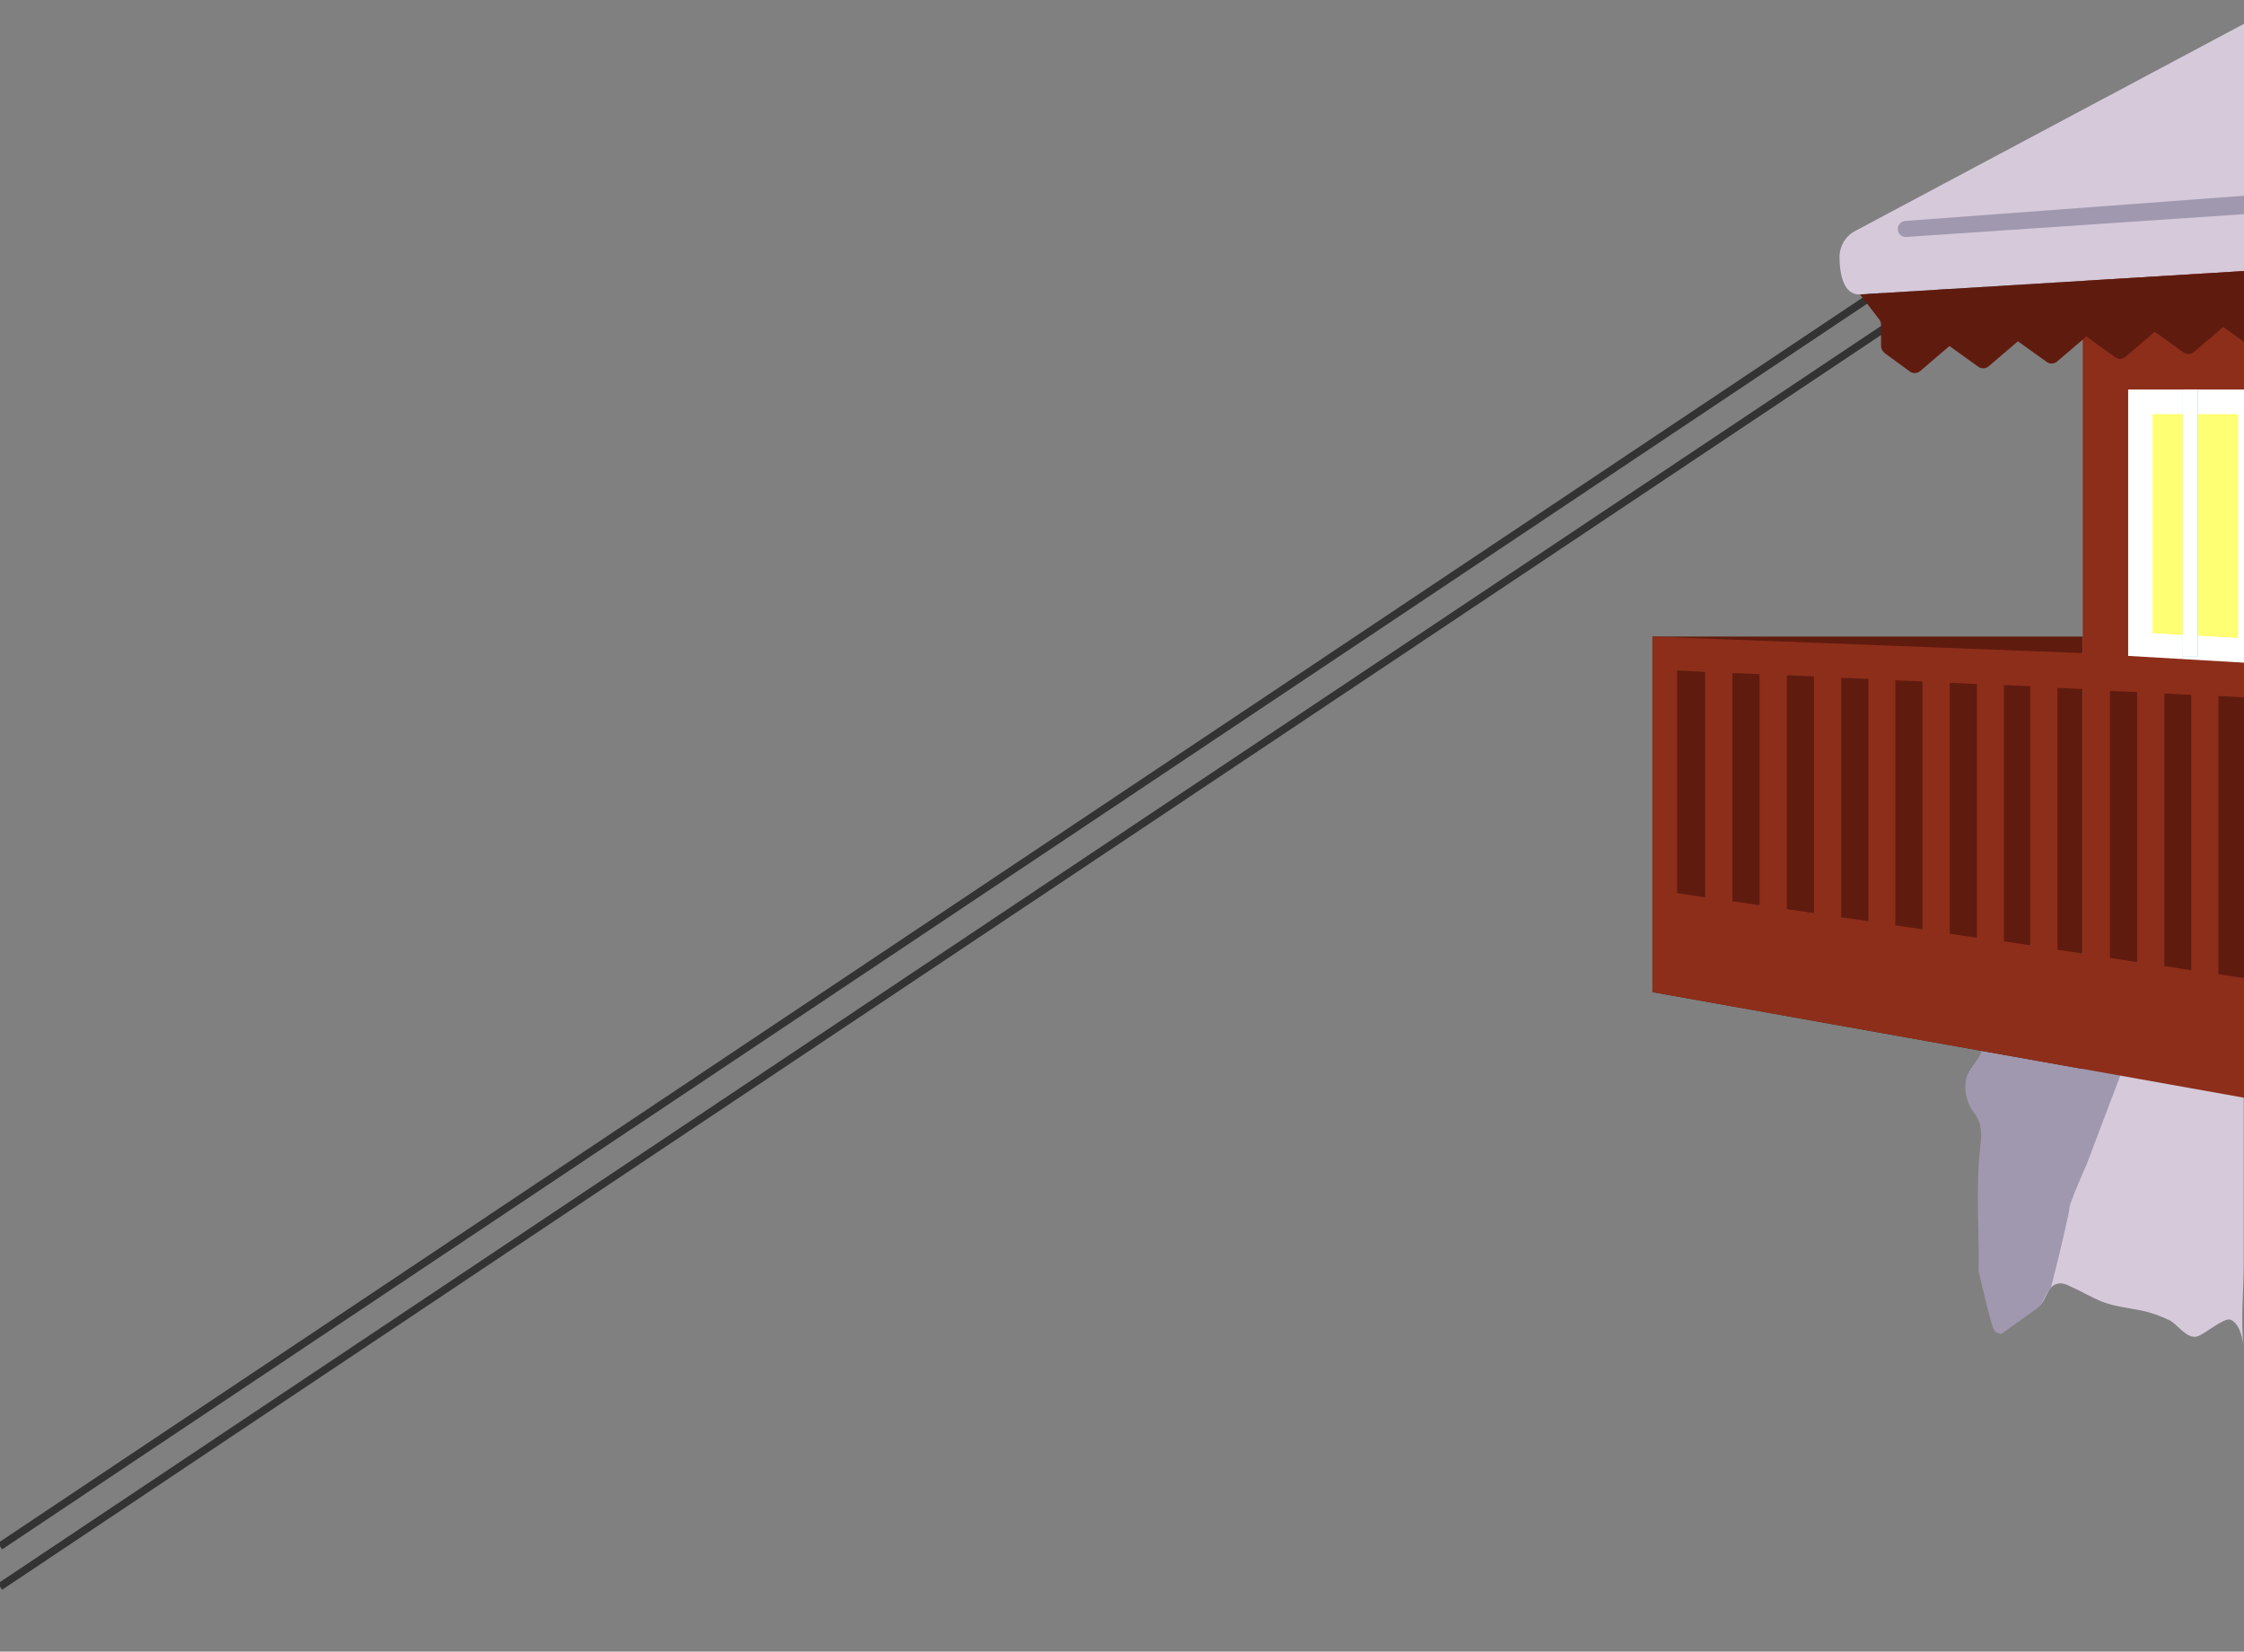 <?xml version="1.0" encoding="utf-8"?>
<!-- Generator: Adobe Illustrator 27.1.0, SVG Export Plug-In . SVG Version: 6.00 Build 0)  -->
<svg version="1.1" id="Layer_1" xmlns="http://www.w3.org/2000/svg" xmlns:xlink="http://www.w3.org/1999/xlink" x="0px" y="0px"
	 viewBox="0 0 800 589" style="enable-background:new 0 0 800 589;" xml:space="preserve">
<rect x="0" y="0" width="800" height="589" fill="#808080" stroke="none"/>
<style type="text/css">
	
		.st0{clip-path:url(#SVGID_00000150095164792624724670000007185126220523753093_);fill:none;stroke:#333333;stroke-width:2.702;stroke-miterlimit:10;}
	
		.st1{clip-path:url(#SVGID_00000074416150030601803980000012153660239242048182_);fill:none;stroke:#333333;stroke-width:2.702;stroke-miterlimit:10;}
	.st2{clip-path:url(#SVGID_00000072254527844686584820000016930984242415483017_);}
	.st3{fill:#D5C9DA;}
	.st4{fill:#A098AE;}
	.st5{fill:#601B0F;}
	.st6{fill:#8D2E1A;}
	.st7{fill:#FFFF73;}
	.st8{fill:#FFFFFF;}
	.st9{fill:#7FD8FF;}
</style>
<g>
	<g>
		<defs>
			<rect id="SVGID_1_" width="800" height="578.2"/>
		</defs>
		<clipPath id="SVGID_00000083810607069653627270000008050563544552761489_">
			<use xlink:href="#SVGID_1_"  style="overflow:visible;"/>
		</clipPath>
		
			<line style="clip-path:url(#SVGID_00000083810607069653627270000008050563544552761489_);fill:none;stroke:#333333;stroke-width:2.702;stroke-miterlimit:10;" x1="0" y1="551.4" x2="813.2" y2="8.1"/>
	</g>
	<g>
		<defs>
			<rect id="SVGID_00000036224698535555772930000015232720846811672466_" width="800" height="578.2"/>
		</defs>
		<clipPath id="SVGID_00000047766830507285667010000015298889861908344759_">
			<use xlink:href="#SVGID_00000036224698535555772930000015232720846811672466_"  style="overflow:visible;"/>
		</clipPath>
		
			<line style="clip-path:url(#SVGID_00000047766830507285667010000015298889861908344759_);fill:none;stroke:#333333;stroke-width:2.702;stroke-miterlimit:10;" x1="0" y1="565.8" x2="813.2" y2="22.6"/>
	</g>
	<g>
		<defs>
			<rect id="SVGID_00000174602555888151652110000006945698237442755972_" width="800" height="578.2"/>
		</defs>
		<clipPath id="SVGID_00000093897904463816678010000005167239036291557548_">
			<use xlink:href="#SVGID_00000174602555888151652110000006945698237442755972_"  style="overflow:visible;"/>
		</clipPath>
		<g style="clip-path:url(#SVGID_00000093897904463816678010000005167239036291557548_);">
			<path class="st3" d="M800,349.4c0,0-61.7-0.5-61.9-0.5c-7.8-0.1-16.7,1.8-22.7,6.4c-4.7,3.7-6.1,9.5-7.3,14.5
				c-0.6,2.7-1,5-2.6,7.4c-1.6,2.5-3.8,4.7-4.2,7.6c-0.6,3.9,0.5,8.5,3.2,11.8c2.7,3.4,2.4,7.5,2,11.5c-1.7,14.5-0.4,29.2-0.6,43.7
				c0,0.3-0.1,0.6,0,0.9c0,0,4.5,20,5.6,21.2s2.5,1.2,2.5,1.2l12.8-9.2c2.9-2.1,2.8-7.5,7.1-8.2c1.4-0.2,2.7,0.3,3.9,0.9
				c4.1,1.8,7.8,4.1,11.9,5.7c4.3,1.6,8.9,2.1,13.5,3c3.6,0.7,7,2,10.2,3.5c2.8,1.3,6.1,6.8,9.9,5.8c2.7-0.8,9.6-6.8,11.8-6
				c3.4,1.2,4.5,7.1,4.8,9.7c-1.2-9.8,0-19.6,0-29.4c0-10.3,0-20.6,0-31c0-20.3,0-40.6,0-61C800,355.8,800,352.6,800,349.4z"/>
			<g>
				<path class="st4" d="M737.8,430.6c-0.4-0.6,6.3-15.9,6.3-15.9l15.3-40.4l-3.3-24.7c-10.3-0.1-18.4-0.1-18.5-0.1
					c-7.8-0.1-16.7,1.8-22.7,6.4c-4.7,3.7-6.1,9.5-7.3,14.5c-0.6,2.7-1,5-2.6,7.4c-1.6,2.5-3.8,4.7-4.2,7.6
					c-0.6,3.9,0.5,8.5,3.2,11.8c2.7,3.4,2.4,7.5,2,11.5c-1.7,14.5-0.4,29.2-0.6,43.7c0,0.3-0.1,0.6,0,0.9c0,0,4.5,20,5.6,21.2
					s2.5,1.2,2.5,1.2l12.8-9.2c2.2-1.6,2.7-5.2,4.8-7C734.8,445.2,738,430.9,737.8,430.6z"/>
			</g>
			<g>
				<polygon class="st5" points="589.1,227 742.5,227 742.5,381.2 589.1,353.8 				"/>
				<path class="st6" d="M742.5,71.1v161.8L589.1,227v126.8l289,51.6V71.1H742.5z M637,240.8l9.7,0.4v84.4l-9.7-1.4V240.8z
					 M627.3,322.8l-9.7-1.4V240l9.7,0.4V322.8z M656.4,241.7l9.7,0.4v86.4l-9.7-1.4V241.7z M675.7,242.6l9.7,0.4v88.4l-9.7-1.4
					V242.6z M695.1,243.5l9.7,0.4v90.5l-9.7-1.4V243.5z M714.4,244.3l9.4,0.4v92.4l-9.4-1.4V244.3z M597.9,239.1l10,0.5V320l-10-1.5
					V239.1z M742.5,340l-9-1.3v-93.4l9,0.4V340z"/>
				<path class="st3" d="M878,91.9L663.1,105c-5.9,0.3-7.3-7.4-7.3-13.4l0,0c0-3.8,2.1-7.4,5.5-9.2l181.1-96.5
					c0,0,31.9-11.6,35.6-11.6V91.9z"/>
				<path class="st5" d="M663.1,105L878,91.9v28.4l-12.2-8.8l-10.4,8.9c-1.1,0.9-2.6,1-3.7,0.2l-10.3-7.4l-10.4,8.9
					c-1.1,0.9-2.6,1-3.7,0.2l-10.3-7.4l-10.4,8.9c-1.1,0.9-2.6,1-3.7,0.2l-10.3-7.4l-10.4,8.9c-1.1,0.9-2.6,1-3.7,0.2l-10.3-7.4
					l-10.4,8.9c-1.1,0.9-2.6,1-3.7,0.2l-10.3-7.4l-10.4,8.9c-1.1,0.9-2.6,1-3.7,0.2l-10.3-7.4l-10.4,8.9c-1.1,0.9-2.6,1-3.7,0.2
					l-10.3-7.4l-10.4,8.9c-1.1,0.9-2.6,1-3.7,0.2L672,126c-0.8-0.6-1.4-1.6-1.4-2.6v-7.6c0-0.8-0.3-1.5-0.8-2.1L663.1,105z"/>
				<path class="st4" d="M878,64L679.2,78.8c-0.4,0-0.8,0.2-1.2,0.4l0,0c-2.6,1.5-1.4,5.5,1.6,5.3L878,71.1V64z"/>
			</g>
			<g>
				<g>
					<polygon class="st7" points="764.4,228.6 764.4,144.6 800.9,144.6 800.9,230.6 					"/>
					<path class="st8" d="M797.9,147.6v79.9l-30.5-1.7v-78.1H797.9 M803.9,141.6h-42.5v89.8l42.5,2.4V141.6L803.9,141.6z"/>
				</g>
				<path class="st8" d="M801.2,144.3V231l-37.1-2.1v-84.5L801.2,144.3 M806.6,138.9h-47.9v95l47.9,2.8V138.9L806.6,138.9z"/>
			</g>
			<g>
				<rect x="778.2" y="138.9" class="st9" width="5.4" height="95.2"/>
				<polygon class="st8" points="783.5,138.9 778.2,138.9 778.2,234.1 783.5,234.1 				"/>
			</g>
			<g>
				<polygon class="st5" points="752.2,246.4 752.2,341.6 761.9,343.1 761.9,246.8 				"/>
				<polygon class="st5" points="790.9,248.2 790.9,347.4 800.6,348.9 800.6,248.7 				"/>
				<polygon class="st5" points="771.6,247.3 771.6,344.5 781.2,346 781.2,247.8 				"/>
			</g>
		</g>
	</g>
</g>
</svg>
